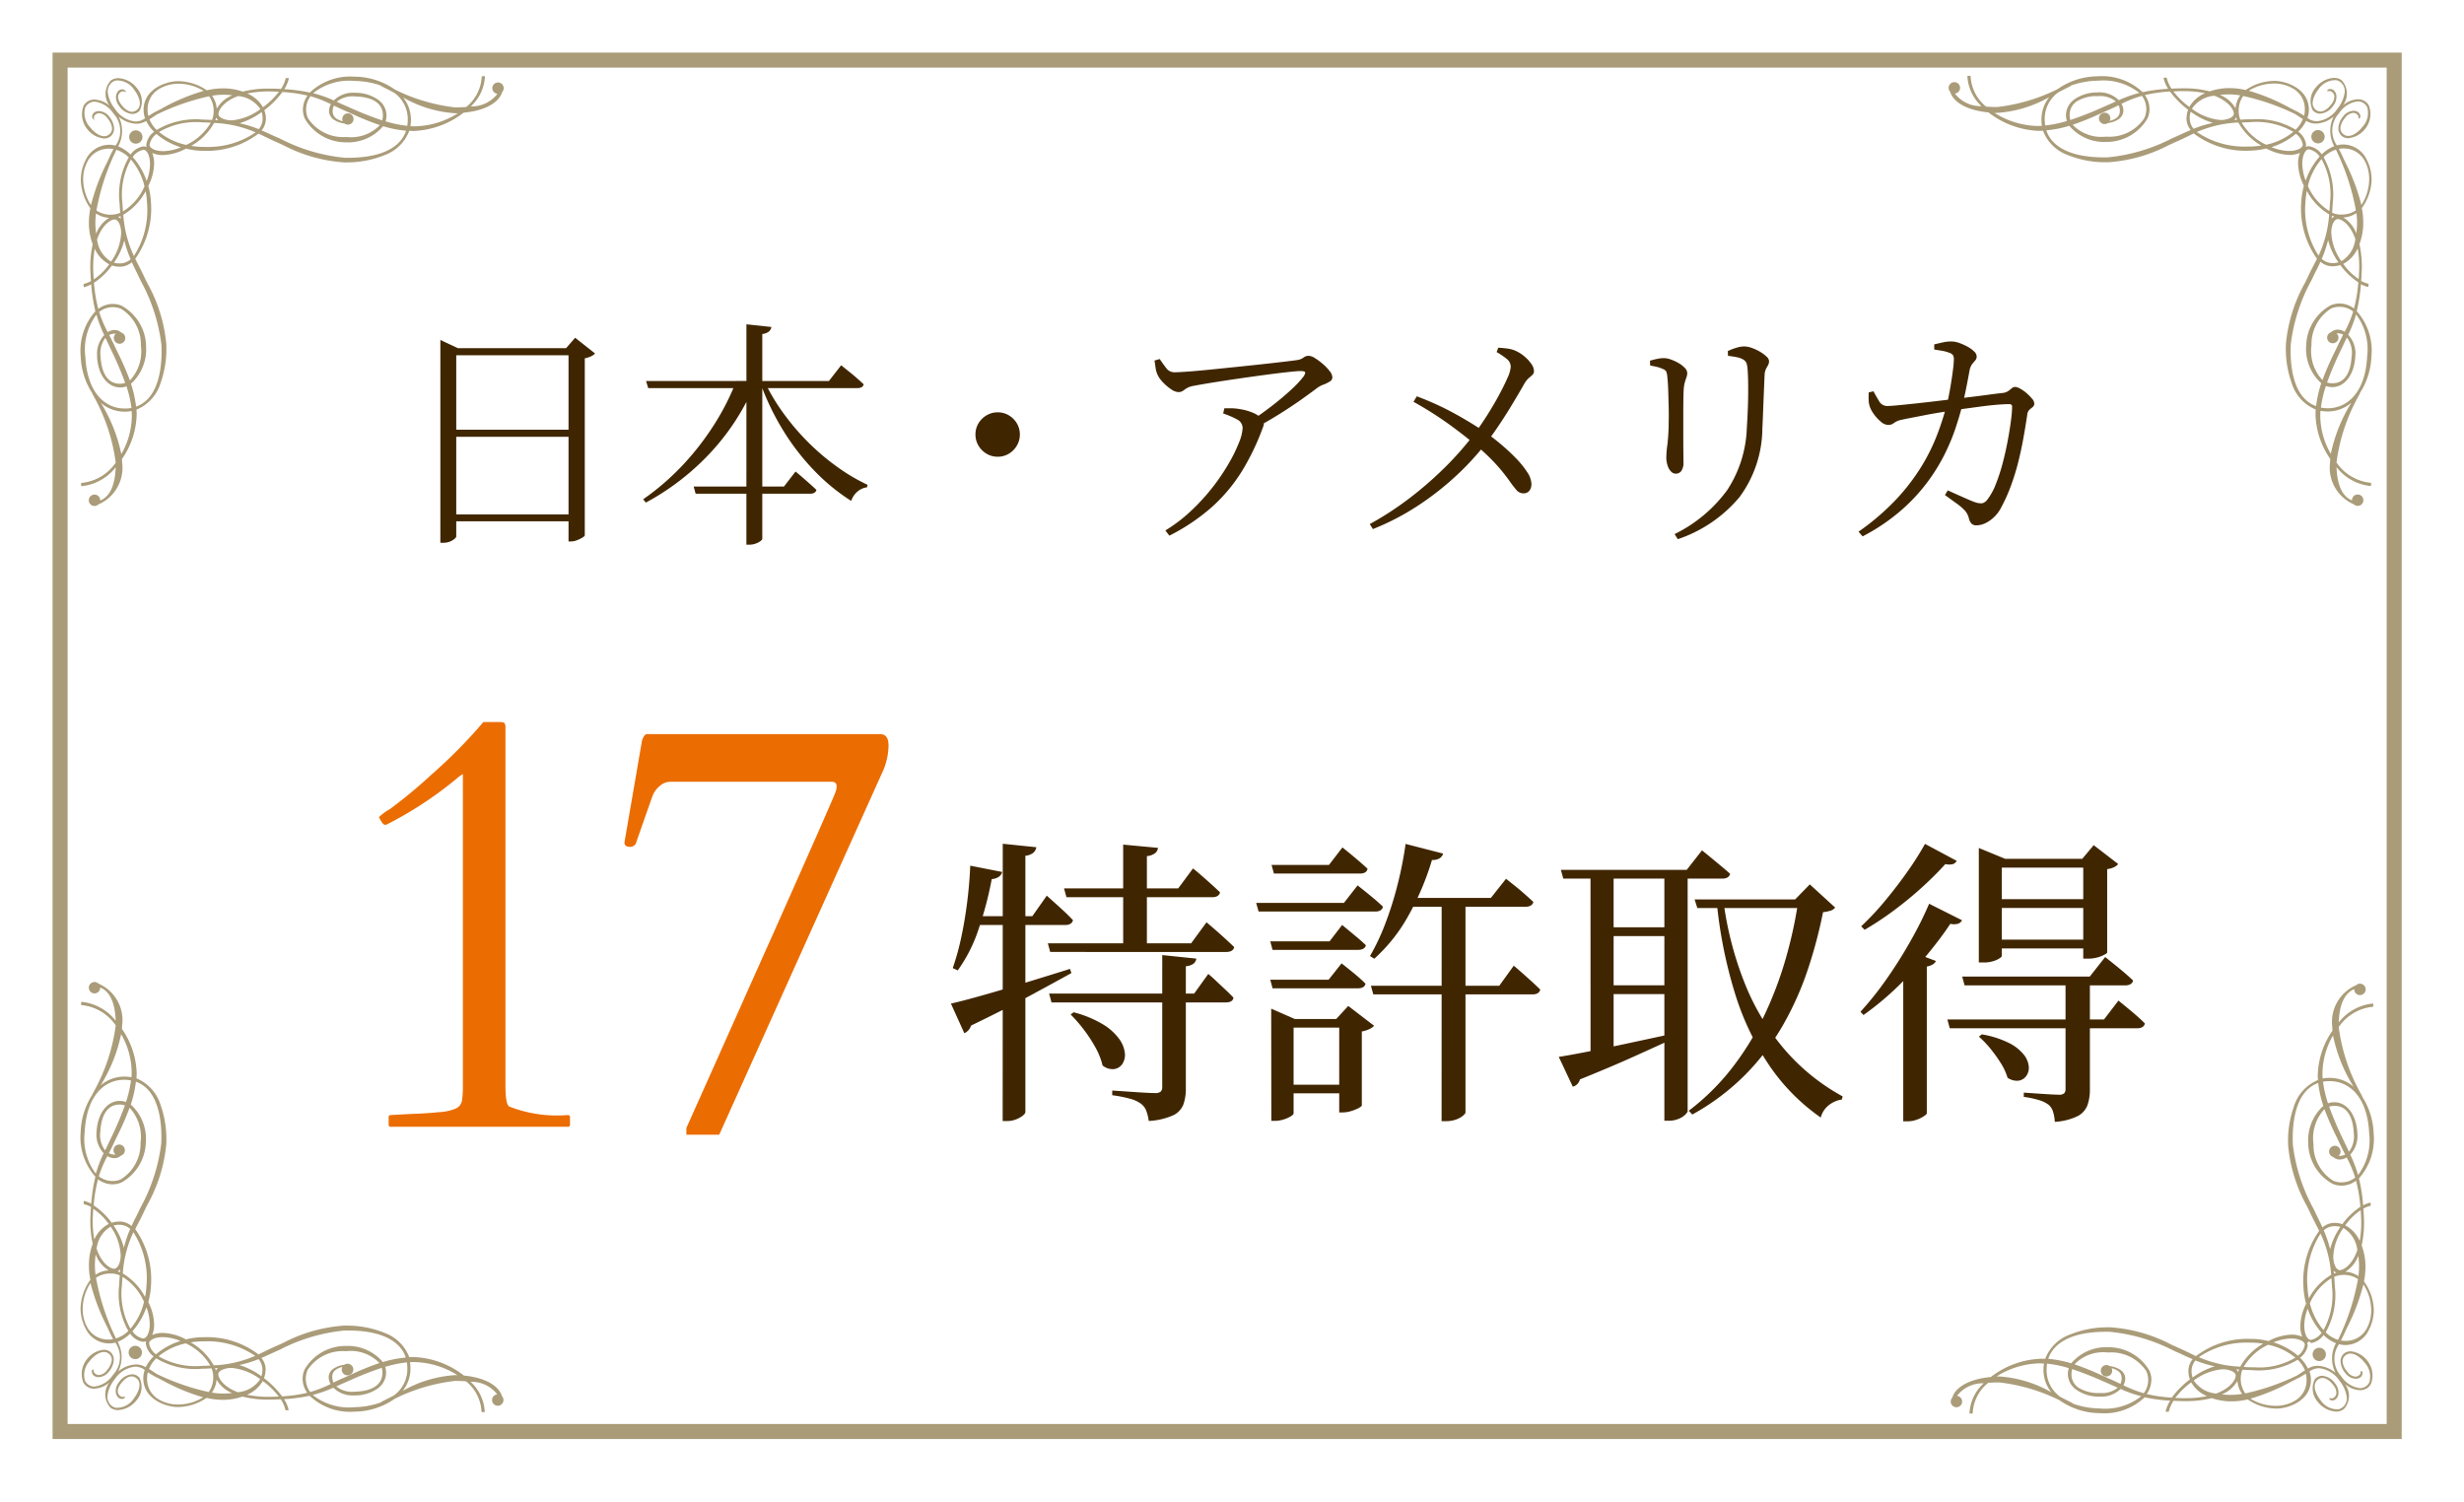 <?xml version="1.0" encoding="UTF-8"?> <svg xmlns="http://www.w3.org/2000/svg" width="164" height="100" viewBox="0 0 164 100"><g id="グループ_748" data-name="グループ 748" transform="translate(-14409 6386)"><path id="パス_607" data-name="パス 607" d="M0,0H164V100H0Z" transform="translate(14409 -6386)" fill="#fff"></path><path id="パス_608" data-name="パス 608" d="M-52.108-6.4h8.473v.473h-8.473Zm0,5.64h8.473V-.3h-8.473Zm7.948-11.068h-.16l.6-.692,1.326,1.046a.756.756,0,0,1-.262.187,1.868,1.868,0,0,1-.422.139V.632q0,.055-.156.15a2.119,2.119,0,0,1-.363.176A1.135,1.135,0,0,1-44,1.04h-.16Zm-8.53,0v-.543l1.164.543h7.909v.473h-8.015V.7q0,.068-.117.17a1.089,1.089,0,0,1-.311.18,1.148,1.148,0,0,1-.431.078h-.2ZM-39-9.64H-26.83l.818-1.049.15.123q.15.122.388.311t.491.411q.253.222.468.422-.051.256-.429.256H-38.856Zm3.169,7.026h6.009l.772-1,.137.113q.137.113.352.3t.455.4q.239.211.445.407-.064.256-.423.256H-35.7Zm3.512-10.8,1.663.178a.527.527,0,0,1-.154.293.834.834,0,0,1-.453.175V.855q0,.071-.128.166a1.244,1.244,0,0,1-.322.164,1.173,1.173,0,0,1-.4.069h-.208Zm-.678,3.771h1.215v.256a15.444,15.444,0,0,1-2.858,4.44,16.615,16.615,0,0,1-4.374,3.4l-.179-.22A16.664,16.664,0,0,0-36.579-4.02a18.131,18.131,0,0,0,2.111-2.716A16.415,16.415,0,0,0-32.994-9.64Zm1.862,0a13.409,13.409,0,0,0,1.3,2.176A15.818,15.818,0,0,0-28.155-5.51,15.683,15.683,0,0,0-26.242-3.9,12.3,12.3,0,0,0-24.255-2.73l-.039.167a1.194,1.194,0,0,0-.628.277,1.427,1.427,0,0,0-.424.627,13.294,13.294,0,0,1-2.4-1.956A15.543,15.543,0,0,1-29.829-6.28a17.02,17.02,0,0,1-1.565-3.233ZM-15.6-4.6a1.416,1.416,0,0,1-.736-.2,1.52,1.52,0,0,1-.539-.539,1.416,1.416,0,0,1-.2-.736,1.42,1.42,0,0,1,.2-.748,1.521,1.521,0,0,1,.539-.532,1.424,1.424,0,0,1,.736-.2,1.429,1.429,0,0,1,.748.2,1.522,1.522,0,0,1,.532.532,1.429,1.429,0,0,1,.2.748,1.424,1.424,0,0,1-.2.736,1.521,1.521,0,0,1-.532.539A1.42,1.42,0,0,1-15.6-4.6ZM1.264-6.992q.692-.451,1.394-.993T3.927-9.052a6.774,6.774,0,0,0,.831-.883q.153-.231.1-.3t-.3-.067q-.227,0-.852.069t-1.465.181q-.84.112-1.742.243t-1.711.26q-.809.13-1.346.233a1.307,1.307,0,0,0-.455.156q-.152.1-.26.178a.51.51,0,0,1-.3.079.906.906,0,0,1-.472-.182,3.194,3.194,0,0,1-.527-.441,1.936,1.936,0,0,1-.368-.5,1.6,1.6,0,0,1-.142-.464q-.037-.246-.074-.513l.344-.1q.245.359.447.62a.66.66,0,0,0,.552.261q.255,0,.887-.046t1.479-.131L.31-10.579q.91-.093,1.749-.185t1.451-.165q.612-.072.84-.108a.914.914,0,0,0,.407-.161.57.57,0,0,1,.354-.119.872.872,0,0,1,.416.158,3.969,3.969,0,0,1,.524.389A3.07,3.07,0,0,1,6.5-10.3a.734.734,0,0,1,.181.406A.33.33,0,0,1,6.5-9.6a2.307,2.307,0,0,1-.41.2,1.694,1.694,0,0,0-.416.22q-.372.284-1.03.752t-1.453.967q-.8.5-1.612.936Zm-5.7,7.3a10.378,10.378,0,0,0,1.75-1.342A13.815,13.815,0,0,0-1.258-2.608,13.879,13.879,0,0,0-.19-4.2,9.839,9.839,0,0,0,.478-5.576a2.926,2.926,0,0,0,.229-.93A.649.649,0,0,0,.32-7.091a5.413,5.413,0,0,0-.908-.387l.079-.344q.341-.008.574,0a3.454,3.454,0,0,1,.442.05,3.644,3.644,0,0,1,.859.235,1.741,1.741,0,0,1,.559.345.656.656,0,0,1,.183.252.59.59,0,0,1-.041.361A16.005,16.005,0,0,1,.657-3.633,10.992,10.992,0,0,1-1.321-1.267,13.263,13.263,0,0,1-4.169.653ZM9.168-.116a21.181,21.181,0,0,0,2.643-1.721,24.2,24.2,0,0,0,2.335-2.028,20.9,20.9,0,0,0,1.943-2.2q.449-.594.882-1.277t.79-1.342q.357-.66.574-1.161a2.144,2.144,0,0,0,.216-.734A.659.659,0,0,0,18.3-11.1a4.977,4.977,0,0,0-.686-.466l.109-.29a6.454,6.454,0,0,1,.656.063,1.923,1.923,0,0,1,.6.192,2.516,2.516,0,0,1,.543.374,2.5,2.5,0,0,1,.415.47.844.844,0,0,1,.162.463.317.317,0,0,1-.1.241q-.1.1-.249.222a1.5,1.5,0,0,0-.3.384q-.125.225-.383.663t-.6,1q-.345.561-.743,1.152T16.913-5.5A17.871,17.871,0,0,1,14.9-3.315a19.069,19.069,0,0,1-2.554,1.992A16.516,16.516,0,0,1,9.379.215ZM19.391-2.163a.591.591,0,0,1-.452-.215,6.779,6.779,0,0,1-.482-.628,12.452,12.452,0,0,0-.815-1.016,13.209,13.209,0,0,0-1.436-1.366q-.723-.619-1.757-1.369a24.353,24.353,0,0,0-2.369-1.5l.22-.364a19.472,19.472,0,0,1,2.6,1.193q1.164.649,2.047,1.259.456.32.974.758t.974.906a5.949,5.949,0,0,1,.743.916,1.537,1.537,0,0,1,.291.782.738.738,0,0,1-.126.458A.477.477,0,0,1,19.391-2.163ZM29.459.549a9.525,9.525,0,0,0,3.5-2.926,8.008,8.008,0,0,0,1.307-4.15q.035-.539.058-1.068t.029-1.024q.006-.495,0-.957t-.038-.867a1.683,1.683,0,0,0-.067-.371.515.515,0,0,0-.275-.283,1.336,1.336,0,0,0-.393-.131q-.261-.053-.567-.086L33-11.631a3.5,3.5,0,0,1,.562-.219,1.876,1.876,0,0,1,.521-.092,1.568,1.568,0,0,1,.517.1,3.089,3.089,0,0,1,.547.256,2.212,2.212,0,0,1,.431.322.453.453,0,0,1,.167.285.566.566,0,0,1-.069.291q-.069.117-.14.254a1.037,1.037,0,0,0-.087.4q-.016.348-.035.812t-.039.953q-.019.49-.037.953t-.037.832a7.793,7.793,0,0,1-1.522,4.572,9.126,9.126,0,0,1-4.109,2.8Zm.08-4.02a.442.442,0,0,1-.322-.147,1.013,1.013,0,0,1-.227-.4,1.728,1.728,0,0,1-.083-.545,6.7,6.7,0,0,1,.073-.854,13.24,13.24,0,0,0,.085-1.513q.013-.378,0-.947t-.03-1.117q-.018-.548-.053-.834a1.587,1.587,0,0,0-.068-.415.385.385,0,0,0-.25-.2,1.8,1.8,0,0,0-.386-.136q-.2-.046-.447-.095l-.013-.316q.244-.075.489-.124a2.238,2.238,0,0,1,.436-.049,1.452,1.452,0,0,1,.489.1,2.98,2.98,0,0,1,.51.24,1.783,1.783,0,0,1,.4.316.5.5,0,0,1,.158.326.824.824,0,0,1-.047.282q-.047.13-.1.3a2.24,2.24,0,0,0-.084.469q-.016.208-.024.7t-.008,1.123v1.255q0,.624.006,1.108t.006.681a.964.964,0,0,1-.152.626A.467.467,0,0,1,29.538-3.471Zm20,3.438a.44.44,0,0,1-.316-.112.763.763,0,0,1-.182-.373,1.171,1.171,0,0,0-.277-.514,3.526,3.526,0,0,0-.528-.451q-.328-.235-.783-.567l.188-.309.7.313q.362.162.657.291t.452.179a1.112,1.112,0,0,0,.481.074.589.589,0,0,0,.334-.232,3.966,3.966,0,0,0,.565-1.021,12,12,0,0,0,.46-1.4q.2-.761.34-1.508t.216-1.347a7.812,7.812,0,0,0,.077-.9A.164.164,0,0,0,51.74-8.1q-.349,0-.847.042t-1.037.114l-1.028.139q-.49.067-.849.122l-.863.138q-.5.081-1.007.18l-.923.179q-.417.08-.612.126a1.272,1.272,0,0,0-.516.215.589.589,0,0,1-.4.128.767.767,0,0,1-.464-.209,2.555,2.555,0,0,1-.455-.485,1.991,1.991,0,0,1-.264-.457,1.508,1.508,0,0,1-.1-.5,5.041,5.041,0,0,1,.007-.514l.315-.073q.168.321.369.649a.607.607,0,0,0,.535.329q.236,0,.786-.053t1.293-.134q.742-.081,1.559-.18l1.606-.193q.79-.094,1.44-.182t1.024-.127a.787.787,0,0,0,.351-.124q.127-.092.234-.183a.352.352,0,0,1,.235-.092.775.775,0,0,1,.337.118,2.407,2.407,0,0,1,.425.3,3.133,3.133,0,0,1,.359.365.529.529,0,0,1,.149.307.293.293,0,0,1-.1.243q-.1.079-.215.177a.525.525,0,0,0-.152.333q-.124.836-.274,1.652t-.351,1.6a15.4,15.4,0,0,1-.473,1.512,11.079,11.079,0,0,1-.63,1.4,2.329,2.329,0,0,1-.481.655,2.206,2.206,0,0,1-.6.416A1.426,1.426,0,0,1,49.542-.033ZM41.7.388a15.943,15.943,0,0,0,2.523-2.166,13.739,13.739,0,0,0,1.654-2.156,12.9,12.9,0,0,0,1.025-2.048,18.217,18.217,0,0,0,.608-1.843q.09-.3.179-.736t.167-.925q.079-.485.13-.9A5.453,5.453,0,0,0,48.042-11,.677.677,0,0,0,48-11.339a.452.452,0,0,0-.249-.176,2.268,2.268,0,0,0-.5-.137l-.512-.085,0-.34q.253-.062.587-.134a2.183,2.183,0,0,1,.566-.059,1.554,1.554,0,0,1,.519.1,3.831,3.831,0,0,1,.551.248,1.88,1.88,0,0,1,.433.316.479.479,0,0,1,.169.319.4.4,0,0,1-.092.276q-.092.1-.207.244a1.043,1.043,0,0,0-.177.444q-.052.278-.135.72t-.186.912q-.1.47-.206.844-.145.564-.409,1.362a13.577,13.577,0,0,1-.724,1.731,12.321,12.321,0,0,1-1.184,1.9,12.042,12.042,0,0,1-1.772,1.88,13.156,13.156,0,0,1-2.5,1.676Z" transform="translate(14491 -6351)" fill="#402600"></path><path id="パス_609" data-name="パス 609" d="M-15.387-20.1q-.137,0-.391-.508a3.2,3.2,0,0,1,.7-.518,32.051,32.051,0,0,0,2.793-2.314,33.211,33.211,0,0,0,3.457-3.5H-7.73q.254,0,.313.078a.519.519,0,0,1,.059.293V-2.734q0,1.23.254,1.387a8.73,8.73,0,0,0,3.887.566.138.138,0,0,1,.156.156v.469A.138.138,0,0,1-3.219,0H-14.977a.138.138,0,0,1-.156-.156V-.625a.138.138,0,0,1,.156-.156q.977-.059,1.7-.088t1.523-.107a3.205,3.205,0,0,0,1.123-.254.708.708,0,0,0,.381-.527,5.8,5.8,0,0,0,.059-.918v-20.8a2.368,2.368,0,0,0-.43.313,25.068,25.068,0,0,1-4.648,3.047Zm32.98-6.035q.547,0,.547.762a4.356,4.356,0,0,1-.332,1.6L6.871.527H4.684V.078q1.855-4.141,3.262-7.3t2.461-5.508q3.867-8.691,4.17-9.463t-.225-.771H3.609a1.07,1.07,0,0,0-.732.313,1.6,1.6,0,0,0-.459.664L1.363-18.984a.419.419,0,0,1-.43.352q-.371,0-.371-.293l1.172-6.8q.156-.41.313-.41Z" transform="translate(14450 -6311)" fill="#eb6d02"></path><path id="パス_610" data-name="パス 610" d="M-33.256-10.21h9.533l1.027-1.4.186.156q.186.156.48.414t.608.545q.314.287.57.538-.08.32-.535.32H-33.1Zm.083,3.342h9.655l.941-1.308.172.149q.172.149.434.4l.548.514q.285.267.52.515-.042.32-.514.32H-33.013Zm.993-7h7.6l.986-1.33.185.152q.185.152.468.4t.59.524q.307.277.555.52-.08.32-.522.32h-9.7Zm3.937-2.914,2.318.216a.529.529,0,0,1-.189.35,1.056,1.056,0,0,1-.551.2v6.029h-1.578Zm2.6,7.352,2.271.236a.53.53,0,0,1-.19.337.98.98,0,0,1-.51.17V-.542A3.141,3.141,0,0,1-24.234.51a1.335,1.335,0,0,1-.682.726,4.552,4.552,0,0,1-1.623.376A3.291,3.291,0,0,0-26.7.95a1.063,1.063,0,0,0-.348-.476,2.166,2.166,0,0,0-.7-.332A8.67,8.67,0,0,0-28.972-.1V-.412l.37.024q.37.024.881.06t.968.06q.457.024.631.024a.553.553,0,0,0,.378-.1.4.4,0,0,0,.1-.3Zm-5.9,3.808a7.339,7.339,0,0,1,1.958.807,3.672,3.672,0,0,1,1.075.966,1.968,1.968,0,0,1,.378.936,1.1,1.1,0,0,1-.165.729.784.784,0,0,1-.556.344,1.052,1.052,0,0,1-.763-.242,4.59,4.59,0,0,0-.476-1.205,9.589,9.589,0,0,0-.782-1.194,9.532,9.532,0,0,0-.865-.992Zm-4.715-11.217,2.233.231a.634.634,0,0,1-.183.357.985.985,0,0,1-.544.21V1.018q0,.1-.179.245a1.7,1.7,0,0,1-.458.249,1.6,1.6,0,0,1-.574.106h-.3Zm-2.164,1.46,2.127.418a.557.557,0,0,1-.214.314.958.958,0,0,1-.482.159,23.918,23.918,0,0,1-.877,3.337A10.03,10.03,0,0,1-39.255-8.41l-.331-.153a16.978,16.978,0,0,0,.564-2.041q.24-1.117.395-2.344T-38.422-15.377ZM-39.708-6.2q.663-.146,1.9-.492t2.81-.824q1.569-.478,3.217-.993l.091.277q-1.124.625-2.779,1.518t-3.9,1.978a.82.82,0,0,1-.447.509Zm1.589-5.816h3.827l.964-1.367.175.156.455.407q.28.251.576.529t.537.541q-.08.32-.527.32h-6.007Zm26.366,4.63h8.541l.966-1.337.179.152q.179.152.458.4t.579.521q.3.274.548.517-.08.32-.514.32h-10.6Zm2.307-9.442,2.5.643a.559.559,0,0,1-.225.307.906.906,0,0,1-.518.12A18.185,18.185,0,0,1-9.288-12,10.958,10.958,0,0,1-11.53-9.187l-.284-.178a14.729,14.729,0,0,0,1.005-2.127,23.011,23.011,0,0,0,.816-2.573A25.1,25.1,0,0,0-9.446-16.83Zm2.4,3.6h1.586V1.053q0,.062-.155.2a1.487,1.487,0,0,1-.451.256,1.963,1.963,0,0,1-.716.116H-7.05Zm-11.321-2.2h3.819l.9-1.167.283.229q.283.229.677.562t.71.629q-.06.32-.514.32H-18.21Zm-.087,5.083h3.948l.838-1.089.267.222.638.529q.371.307.675.6-.08.307-.528.307H-18.3Zm0,2.556h3.884l.864-1.089.273.216q.273.216.651.529a8.931,8.931,0,0,1,.668.609q-.067.307-.514.307H-18.3ZM-19.39-12.9h5.839l.91-1.167.29.229q.29.229.693.562t.707.629q-.08.32-.514.32H-19.23Zm1,7.725v-.687l1.57.687h3.626v.573H-16.9V1.113q0,.069-.185.188a2,2,0,0,1-.478.212,1.984,1.984,0,0,1-.6.093h-.219Zm4.527,0h-.2l.8-.869,1.72,1.319a.941.941,0,0,1-.308.22,1.885,1.885,0,0,1-.508.16V.571q0,.067-.213.183a2.722,2.722,0,0,1-.5.2,1.87,1.87,0,0,1-.549.089h-.243ZM-17.671-.8H-13.2v.573h-4.472ZM-9.6-13.234h5.832l1.007-1.275.186.149.47.376q.284.227.592.5t.571.519q-.08.32-.534.32H-9.6ZM.89-15.1H9.265l1.016-1.3.186.149q.186.149.48.392l.615.51q.321.267.592.51-.08.32-.522.32H1.05Zm1.971,0H4.4V-2.564l-1.535.318Zm4.917,0H9.327V.962q0,.069-.151.224a1.406,1.406,0,0,1-.44.282,1.73,1.73,0,0,1-.7.128H7.778ZM3.535-11.279h5v.586h-5Zm0,3.862h5v.586h-5Zm6.256-5.718h7.837v.573H9.971Zm6.914,0h-.222l.974-1,1.689,1.543a.623.623,0,0,1-.283.2,2.766,2.766,0,0,1-.524.108,31.359,31.359,0,0,1-1.022,3.843,20.549,20.549,0,0,1-1.641,3.668A16.057,16.057,0,0,1,13.188-1.49a15.5,15.5,0,0,1-3.55,2.673L9.4.933A15.541,15.541,0,0,0,12.278-1.91a18.892,18.892,0,0,0,2.115-3.43,24.716,24.716,0,0,0,1.452-3.814A29.438,29.438,0,0,0,16.706-13.135ZM.749-2.654q.66-.1,1.857-.334T5.33-3.55q1.527-.325,3.127-.673l.058.29q-1.09.5-2.66,1.211t-3.7,1.57a.647.647,0,0,1-.472.482ZM11.7-13.09a22.738,22.738,0,0,0,1.482,5.674,15.677,15.677,0,0,0,2.68,4.365,13.843,13.843,0,0,0,3.78,3.027l-.047.209a1.806,1.806,0,0,0-.9.4,1.507,1.507,0,0,0-.507.8,13.374,13.374,0,0,1-3.41-3.443,18.051,18.051,0,0,1-2.294-4.8,30.534,30.534,0,0,1-1.22-6.093ZM36.1-.48A3.106,3.106,0,0,1,35.94.557a1.369,1.369,0,0,1-.655.733,3.991,3.991,0,0,1-1.522.381,2.667,2.667,0,0,0-.109-.655,1.059,1.059,0,0,0-.276-.461,1.992,1.992,0,0,0-.6-.311A6.078,6.078,0,0,0,31.7.01V-.274l.3.02.718.049q.417.029.794.049t.518.02a.506.506,0,0,0,.36-.094.4.4,0,0,0,.089-.285V-7.835H36.1Zm.343-9.979v.586H29.653v-.586Zm0-2.692v.585H29.653v-.585Zm-7.735-3.407,1.755.722h5.128l.762-.91,1.632,1.257a.856.856,0,0,1-.256.2,1.478,1.478,0,0,1-.478.137V-9.6q0,.067-.377.237a2.347,2.347,0,0,1-.959.17h-.257v-6.058H30.237v5.878q0,.094-.337.264a2.113,2.113,0,0,1-.936.17h-.257v-7.619Zm.2,12.406a6.44,6.44,0,0,1,1.8.57,2.955,2.955,0,0,1,.984.77,1.5,1.5,0,0,1,.34.791.937.937,0,0,1-.168.641.764.764,0,0,1-.522.312,1.077,1.077,0,0,1-.724-.2,3.786,3.786,0,0,0-.447-.968,9.773,9.773,0,0,0-.7-.975A6.4,6.4,0,0,0,28.712-4ZM37.118-9.3l.186.149.48.386q.294.237.612.507t.581.526q-.08.32-.542.32H27.76l-.16-.586h8.491ZM38-6.4l.3.243q.3.243.721.6t.741.681q-.08.32-.522.32H26.774l-.16-.586H37.038ZM27.237-15.7a.463.463,0,0,1-.246.214,1.079,1.079,0,0,1-.514,0q-.592.666-1.454,1.459t-1.87,1.553a20.588,20.588,0,0,1-2.046,1.362l-.231-.231A18.777,18.777,0,0,0,22.515-13.1q.81-.98,1.5-1.968a20.159,20.159,0,0,0,1.111-1.762Zm.353,3.954a.481.481,0,0,1-.246.224,1.046,1.046,0,0,1-.534.012q-.6.914-1.5,2.006a25.394,25.394,0,0,1-1.98,2.15,19.135,19.135,0,0,1-2.3,1.915l-.2-.218a21.584,21.584,0,0,0,1.822-2.3,30.073,30.073,0,0,0,1.6-2.569A23.964,23.964,0,0,0,25.4-12.846Zm-1.738,2.71q-.113.267-.607.374V1.1q0,.062-.189.192a2.152,2.152,0,0,1-.479.236,1.733,1.733,0,0,1-.6.106h-.3v-10.2l.767-1Z" transform="translate(14512 -6313)" fill="#402600"></path><g id="グループ_744" data-name="グループ 744" transform="translate(14413 -6382)"><g id="グループ_604" data-name="グループ 604"><g id="グループ_602" data-name="グループ 602"><g id="グループ_603" data-name="グループ 603" transform="translate(0 0)"><path id="パス_464" data-name="パス 464" d="M117.913,1641.393a.443.443,0,1,0-.443.443.443.443,0,0,0,.443-.443" transform="translate(-112.465 -1555.371)" fill="#aa9c79"></path><path id="パス_465" data-name="パス 465" d="M84.847,1230.94a5.812,5.812,0,0,0-3.37-1.216c-.083,0-.165.006-.247.011a2.765,2.765,0,0,0-1.669-1.627,6.591,6.591,0,0,0-2.522-.474l-.157,0a10.2,10.2,0,0,0-4.056,1.156c-.184.084-.366.166-.545.244-.24.106-.461.213-.675.317-.138.067-.273.132-.411.2a5.649,5.649,0,0,0-3.621-1.146l-.146,0a4.918,4.918,0,0,0-1.06.146,3.525,3.525,0,0,0-1.518-.43H64.81a1.738,1.738,0,0,0-.688.138,1.8,1.8,0,0,0,.128-.623,3.447,3.447,0,0,0-.388-1.569,4.912,4.912,0,0,0,.174-1.055,5.757,5.757,0,0,0-1.044-3.8c.067-.136.137-.27.207-.405.11-.211.223-.429.335-.667.083-.177.17-.356.258-.537a10.2,10.2,0,0,0,1.264-4.025,6.781,6.781,0,0,0-.371-2.612,2.8,2.8,0,0,0-1.612-1.79c.007-.081.013-.163.017-.246a5.42,5.42,0,0,0-.981-3.042c.005-.076.011-.155.012-.232a2.653,2.653,0,0,0-1.576-2.786.379.379,0,1,0,.116.273s0-.009,0-.014c.793.312,1,1.345,1.03,2.212a3.3,3.3,0,0,0-2.253-1.256.043.043,0,0,0-.044.04l-.006.132a.042.042,0,0,0,.04.044,3.114,3.114,0,0,1,2.266,1.35,12.36,12.36,0,0,1-1.452,4.393c-.034.065-.07.132-.108.2a.042.042,0,0,0-.005.02v.013a4.821,4.821,0,0,0-.766,2.438,3.949,3.949,0,0,0,.977,3.009,11.32,11.32,0,0,0-.278,1.792,2.076,2.076,0,0,0-.449-.176.043.043,0,0,0-.035.007.042.042,0,0,0-.017.032l-.006.131a.042.042,0,0,0,.032.043,1.961,1.961,0,0,1,.458.182c-.013.179-.023.354-.031.533a7.043,7.043,0,0,0,.147,1.92,4.046,4.046,0,0,0-.248,1.218,5.042,5.042,0,0,0,.093,1.178,3.4,3.4,0,0,0-.653,1.884,2.913,2.913,0,0,0,.338,1.365,1.74,1.74,0,0,0,1.476.984,1.611,1.611,0,0,0,.381-.026c.04-.007.079-.019.119-.03h0a1.709,1.709,0,0,1-.149,2.143,1.748,1.748,0,0,1-1.236.786.7.7,0,0,1-.443-.152.666.666,0,0,1-.189-.233,1.35,1.35,0,0,1,.3-1.3c.381-.484.842-.717,1.166-.572a.509.509,0,0,1,.114.07.493.493,0,0,1,.2.44,1.214,1.214,0,0,1-.3.634.751.751,0,0,1-.548.347.392.392,0,0,1-.245-.087.258.258,0,0,1-.11-.243.041.041,0,0,0-.026-.042.042.042,0,0,0-.048.013l-.037.047a.044.044,0,0,0-.009.023.361.361,0,0,0,.13.33.515.515,0,0,0,.319.1.92.92,0,0,0,.7-.388,1.31,1.31,0,0,0,.307-.735.66.66,0,0,0-.241-.566.637.637,0,0,0-.132-.079.7.7,0,0,0-.283-.056,1.6,1.6,0,0,0-1.132.633,1.569,1.569,0,0,0-.247,1.524.775.775,0,0,0,.212.261.832.832,0,0,0,.528.173,1.652,1.652,0,0,0,1-.412,1.3,1.3,0,0,0,.072,1.671.769.769,0,0,0,.3.142.95.95,0,0,0,.209.023,1.657,1.657,0,0,0,1.21-.63,1.355,1.355,0,0,0,.218-1.512.615.615,0,0,0-.109-.109.627.627,0,0,0-.388-.131,1.152,1.152,0,0,0-.859.509.964.964,0,0,0-.228.624.566.566,0,0,0,.194.434.363.363,0,0,0,.352.047.042.042,0,0,0,.02-.014l.037-.047a.042.042,0,0,0-.047-.065.257.257,0,0,1-.262-.048c-.228-.177-.206-.489.061-.832.355-.456.719-.584,1.021-.349a.552.552,0,0,1,.095.093c.264.337.018.894-.274,1.27a1.345,1.345,0,0,1-1.194.605.658.658,0,0,1-.27-.127.777.777,0,0,1-.271-.754,2.223,2.223,0,0,1,.481-1.028,1.845,1.845,0,0,1,1.351-.825,1.072,1.072,0,0,1,.638.217,1.786,1.786,0,0,0-.06.213,1.636,1.636,0,0,0-.036.38c.032,1.4,1.573,1.876,2.271,1.876h.03a3.4,3.4,0,0,0,1.905-.607,4.852,4.852,0,0,0,1.171.128,4.044,4.044,0,0,0,1.224-.216,6.834,6.834,0,0,0,1.728.2l.188,0c.214,0,.425-.012.628-.021a2.141,2.141,0,0,1,.312.7.038.038,0,0,0,.042.033l.131,0a.043.043,0,0,0,.032-.016.041.041,0,0,0,.008-.035,2.266,2.266,0,0,0-.3-.69,11.039,11.039,0,0,0,1.7-.225,3.9,3.9,0,0,0,2.982,1.056,4.7,4.7,0,0,0,2.679-.855,12.087,12.087,0,0,1,4.014-1.19h.039c.26,0,.487.012.695.027a2.753,2.753,0,0,1,1.031,2.007.042.042,0,0,0,.013.029.043.043,0,0,0,.029.012h0l.132,0a.042.042,0,0,0,.041-.042,2.907,2.907,0,0,0-.941-1.975,2.161,2.161,0,0,1,1.773.837.38.38,0,1,0,.417.378.376.376,0,0,0-.1-.255c-.225-.735-1.184-1.25-2.569-1.379m-16.34-.5a.564.564,0,0,0-.134.182c-.015-.055-.033-.111-.055-.169l.189-.013m-.089.772a2.079,2.079,0,0,0,1.039.895c-.175.019-.357.031-.545.035a4.51,4.51,0,0,1-.806-.066,1.693,1.693,0,0,0,.313-.864m.333-.631a1.457,1.457,0,0,1,.657-.143h.027a3.714,3.714,0,0,1,1.887.746,1.977,1.977,0,0,1-1.49.868c-.935-.346-1.293-.913-1.3-1.191,0-.1.075-.2.216-.28m2.72.037a1.333,1.333,0,0,1-.066.371,4.812,4.812,0,0,0-1.475-.745,7.643,7.643,0,0,0,1.285-.392,1.091,1.091,0,0,1,.257.664c0,.035,0,.069,0,.1m.026.69a5.289,5.289,0,0,1,1.062,1.035c-.167.008-.332.014-.5.017l-.184,0a6.933,6.933,0,0,1-1.424-.134,2.2,2.2,0,0,0,1.047-.919m.189-.689c0-.036,0-.072,0-.108a1.238,1.238,0,0,0-.283-.737c.2-.083.384-.168.584-.259.142-.064.286-.13.438-.2l.213-.094a11.832,11.832,0,0,1,4.3-1.272c.073,0,.148,0,.222,0,2.827,0,3.629,1.1,3.853,1.8a7.6,7.6,0,0,0-1.529.3,3.041,3.041,0,0,0-2.448-1.072h-.075a3.152,3.152,0,0,0-2.682,1.563,1.526,1.526,0,0,0-.133.654,1.617,1.617,0,0,0,.306.9,9.564,9.564,0,0,1-1.671.239,5.866,5.866,0,0,0-1.206-1.212,1.571,1.571,0,0,0,.1-.5m5.93,1.4a1.675,1.675,0,0,1-1.219-.353l.188-.084c.139-.063.281-.126.43-.191l.207-.09a23.059,23.059,0,0,1,2.2-.871.152.152,0,0,1,.006.017,1.17,1.17,0,0,1,.04.279c.018.807-.64,1.266-1.855,1.293m-3.123-1.452a2.8,2.8,0,0,1,2.482-1.247h.114a2.658,2.658,0,0,1,2.184.792,18.389,18.389,0,0,0-1.86.754c-.182.081-.362.163-.54.24-.235.1-.451.206-.66.306a.851.851,0,0,1-.079-.345.568.568,0,0,1,.26-.525,1.353,1.353,0,0,1,.411-.173.386.386,0,1,0,.123-.141,1.621,1.621,0,0,0-.7.248.7.7,0,0,0-.333.6.931.931,0,0,0,.128.433,7.94,7.94,0,0,1-1.359.531,1.462,1.462,0,0,1-.292-.85,1.394,1.394,0,0,1,.125-.618m1.711,1.184a1.814,1.814,0,0,0,1.357.511h.06a2.629,2.629,0,0,0,1.531-.461,1.3,1.3,0,0,0,.56-1.079,1.183,1.183,0,0,0-.045-.3c-.005-.02-.013-.039-.02-.058a7.8,7.8,0,0,1,1.449-.3,2.551,2.551,0,0,1,.029.332,2.173,2.173,0,0,1-.894,1.867c-.174.092-.335.177-.477.247l-.354.18a.041.041,0,0,0-.023.033,5.493,5.493,0,0,1-1.792.323,3.844,3.844,0,0,1-2.757-.814,8.566,8.566,0,0,0,1.374-.484m-7.967-1.488a4,4,0,0,0-1.525-1.527,5.253,5.253,0,0,1,.723-.069l.163,0a5.611,5.611,0,0,1,3.4.965,7.69,7.69,0,0,1-2.766.633m-6.1-5.351c.009-.183.021-.362.036-.544a3.7,3.7,0,0,1,1.434,1.669,4.265,4.265,0,0,1-.905,1.789,4.838,4.838,0,0,1-.564-2.914m.055-.764a7.692,7.692,0,0,1,.706-2.749,5.659,5.659,0,0,1,.868,3.593,5.221,5.221,0,0,1-.088.721,4,4,0,0,0-1.486-1.566m-.185-.086a1.652,1.652,0,0,0-.167-.059.578.578,0,0,0,.185-.129c-.007.061-.012.124-.018.188m-.4-.228h0c-.277-.013-.834-.385-1.155-1.329a1.954,1.954,0,0,1,.928-1.475,3.526,3.526,0,0,1,.674,1.943c-.026.566-.24.862-.447.862m.321-2.928h.025l.078,0a1.094,1.094,0,0,1,.657.275,7.64,7.64,0,0,0-.422,1.257,4.532,4.532,0,0,0-.688-1.484,1.393,1.393,0,0,1,.351-.049m-1.59,2.517c.009-.187.026-.37.049-.544a2.076,2.076,0,0,0,.867,1.062,1.7,1.7,0,0,0-.874.292,4.687,4.687,0,0,1-.042-.81m-.136-3.151c.007-.147.015-.291.025-.429a4,4,0,0,1,1.029,1.008,2.189,2.189,0,0,0-.964,1.033,7.148,7.148,0,0,1-.09-1.611m3.331,8.2h0a1.145,1.145,0,0,1-.7-.477,4.686,4.686,0,0,0,.93-1.6,3.21,3.21,0,0,1,.223,1.219c-.028.565-.242.86-.449.86m-.487-8.062c-.1.2-.187.385-.275.578a1.239,1.239,0,0,0-.729-.3l-.082,0h-.025a1.546,1.546,0,0,0-.484.085,4.626,4.626,0,0,0-1.2-1.156,9.689,9.689,0,0,1,.289-1.739,1.62,1.62,0,0,0,.89.33,1.536,1.536,0,0,0,.657-.115,3.153,3.153,0,0,0,1.633-2.64,3.084,3.084,0,0,0-1-2.551,7.586,7.586,0,0,0,.34-1.521c1.675.586,1.738,3.072,1.686,4.122a11.828,11.828,0,0,1-1.387,4.272l-.1.207c-.07.149-.139.291-.207.43m-.634-9.371c-.044,0-.087,0-.13,0a2.415,2.415,0,0,0-1.579.586,10.453,10.453,0,0,0,1.369-3.407,5.13,5.13,0,0,1,.7,2.638c0,.076-.009.151-.016.227a2.438,2.438,0,0,0-.344-.041m-1.724,3.68c.058-1.175.509-1.822,1.271-1.822l.07,0a1.152,1.152,0,0,1,.278.047l.017.006a23.079,23.079,0,0,1-.926,2.174l-.1.21c-.07.149-.138.291-.206.431l-.086.18a1.683,1.683,0,0,1-.321-1.229m.9,1.75a.651.651,0,0,0,.47-.169.378.378,0,1,0-.357-.074.7.7,0,0,1-.1,0,.856.856,0,0,1-.343-.088c.106-.206.216-.419.324-.652.082-.176.168-.354.255-.535a18.431,18.431,0,0,0,.8-1.838,2.83,2.83,0,0,1,.73,2.318,2.8,2.8,0,0,1-1.312,2.448,1.371,1.371,0,0,1-.621.109,1.467,1.467,0,0,1-.843-.314,7.982,7.982,0,0,1,.568-1.345.933.933,0,0,0,.429.14m.812-5.215a2.472,2.472,0,0,1,.331.038,7.773,7.773,0,0,1-.334,1.44c-.019-.008-.038-.015-.058-.021a1.2,1.2,0,0,0-.3-.053c-.874-.041-1.534.813-1.6,2.05a1.831,1.831,0,0,0,.472,1.431,8.514,8.514,0,0,0-.52,1.36,3.829,3.829,0,0,1-.74-2.777c.126-2.559,1.43-3.471,2.609-3.471.044,0,.089,0,.134,0m-.926,12.895a1.462,1.462,0,0,1,.28.041,1.641,1.641,0,0,1,.236.081c-.017.2-.03.41-.04.625a5.057,5.057,0,0,0,.61,3.075,2.056,2.056,0,0,1-.826.5l-.248-.54a15.4,15.4,0,0,1-1.078-3.5,1.655,1.655,0,0,1,1.067-.276m3.1,5.5a4.261,4.261,0,0,1,1.812-.858,3.694,3.694,0,0,1,1.63,1.478c-.183.01-.362.017-.545.021a4.85,4.85,0,0,1-2.9-.641m.287-1.273a3.229,3.229,0,0,1,1.167.255,4.686,4.686,0,0,0-1.626.888,1.146,1.146,0,0,1-.458-.716c0-.2.3-.414.872-.427Zm-.443,1.412a5.083,5.083,0,0,0,3.058.691c.213,0,.418-.013.626-.024a1.634,1.634,0,0,1,.074.238,1.442,1.442,0,0,1,.035.281,1.672,1.672,0,0,1-.3,1.055,15.4,15.4,0,0,1-3.44-1.192c-.03-.015-.164-.1-.283-.182-.093-.061-.189-.124-.249-.161a2.118,2.118,0,0,1,.481-.707m-3.1-1.726c.03.067.125.262.226.453l-.007,0a1.655,1.655,0,0,1-.362.022,1.554,1.554,0,0,1-1.365-.846,2.492,2.492,0,0,1-.287-1.227,3.2,3.2,0,0,1,.518-1.687,13.644,13.644,0,0,0,1.076,2.852c.075.158.143.3.2.432m4.484,4.8a2.482,2.482,0,0,1-1.209-.334,1.553,1.553,0,0,1-.784-1.372,1.65,1.65,0,0,1,.032-.361c.005-.025.012-.05.019-.074l.147.089c.133.081.259.158.317.187.149.072.318.159.5.255a13.269,13.269,0,0,0,2.716,1.133,3.194,3.194,0,0,1-1.706.478Zm-3.95-4.169a2.478,2.478,0,0,0,.829-.548,1.272,1.272,0,0,0,.837.542.545.545,0,0,0,.226-.038.548.548,0,0,0-.02.16,1.268,1.268,0,0,0,.52.851,2.541,2.541,0,0,0-.526.723,1.216,1.216,0,0,0-.656-.186,1.914,1.914,0,0,0-1.179.472,2.12,2.12,0,0,0-.031-1.976m19.485,1.7a2.432,2.432,0,0,0-.032-.345c.076,0,.152-.008.227-.01a5.568,5.568,0,0,1,2.93.871l-.133,0h-.054a8,8,0,0,0-3.459,1.053,2.374,2.374,0,0,0,.521-1.566" transform="translate(-57.991 -1143.4)" fill="#aa9c79"></path><path id="パス_466" data-name="パス 466" d="M60.124,75.209l.005.019c.038.07.074.137.108.2a12.361,12.361,0,0,1,1.452,4.392,3.114,3.114,0,0,1-2.266,1.35l-.042,0,.01.215.042,0a3.3,3.3,0,0,0,2.253-1.256c-.028.867-.237,1.9-1.03,2.212,0,0,0-.009,0-.013a.38.38,0,1,0-.38.379.376.376,0,0,0,.263-.107,2.653,2.653,0,0,0,1.576-2.786c0-.076-.006-.154-.012-.232a5.418,5.418,0,0,0,.982-3.042c0-.083-.01-.165-.017-.246a2.8,2.8,0,0,0,1.612-1.79,6.779,6.779,0,0,0,.371-2.612,10.2,10.2,0,0,0-1.264-4.025c-.088-.182-.175-.36-.259-.538-.112-.238-.225-.456-.334-.667-.07-.136-.139-.269-.207-.405a5.758,5.758,0,0,0,1.044-3.8,4.905,4.905,0,0,0-.174-1.055,3.449,3.449,0,0,0,.388-1.569,1.8,1.8,0,0,0-.128-.623,1.734,1.734,0,0,0,.688.138h.041a3.522,3.522,0,0,0,1.518-.43,4.912,4.912,0,0,0,1.06.146h.146a5.649,5.649,0,0,0,3.621-1.146c.138.064.273.13.411.2.214.1.435.211.676.317q.27.119.545.245a10.2,10.2,0,0,0,4.056,1.156l.157,0a6.592,6.592,0,0,0,2.522-.475,2.766,2.766,0,0,0,1.669-1.627c.082,0,.164.009.247.011h.064a5.841,5.841,0,0,0,3.306-1.217c1.385-.129,2.344-.644,2.569-1.379a.379.379,0,1,0-.318.122,2.16,2.16,0,0,1-1.773.837,2.905,2.905,0,0,0,.941-1.974V54.1l-.216,0v.042a2.752,2.752,0,0,1-1.031,2.007c-.208.015-.435.024-.695.027h-.039a12.106,12.106,0,0,1-4.007-1.185,4.71,4.71,0,0,0-2.686-.86,3.913,3.913,0,0,0-2.982,1.056,11.116,11.116,0,0,0-1.7-.225,2.279,2.279,0,0,0,.3-.69l.011-.05-.216,0L73,54.247a2.15,2.15,0,0,1-.312.7c-.208-.011-.414-.018-.628-.022l-.189,0a6.831,6.831,0,0,0-1.727.2,4.035,4.035,0,0,0-1.224-.216,4.864,4.864,0,0,0-1.171.128,3.4,3.4,0,0,0-1.905-.607h-.029c-.7,0-2.24.472-2.272,1.876a1.632,1.632,0,0,0,.037.38,1.772,1.772,0,0,0,.06.213,1.072,1.072,0,0,1-.638.217,1.844,1.844,0,0,1-1.351-.825,2.221,2.221,0,0,1-.48-1.028.776.776,0,0,1,.271-.753.653.653,0,0,1,.271-.127,1.348,1.348,0,0,1,1.194.605c.291.376.538.933.273,1.27a.536.536,0,0,1-.094.093c-.3.234-.666.107-1.02-.349-.267-.344-.29-.655-.061-.833a.257.257,0,0,1,.262-.047l.134.046L62.264,55l-.012,0a.362.362,0,0,0-.352.046.568.568,0,0,0-.194.434.966.966,0,0,0,.228.624,1.153,1.153,0,0,0,.859.508.627.627,0,0,0,.388-.131.606.606,0,0,0,.109-.109,1.356,1.356,0,0,0-.218-1.512,1.657,1.657,0,0,0-1.21-.63.94.94,0,0,0-.209.023.763.763,0,0,0-.3.142,1.3,1.3,0,0,0-.072,1.671,1.65,1.65,0,0,0-1-.412.833.833,0,0,0-.528.173.777.777,0,0,0-.212.261,1.569,1.569,0,0,0,.247,1.524,1.6,1.6,0,0,0,1.132.633.7.7,0,0,0,.283-.056.621.621,0,0,0,.132-.079.659.659,0,0,0,.242-.566,1.308,1.308,0,0,0-.307-.735.92.92,0,0,0-.7-.388.516.516,0,0,0-.319.1.361.361,0,0,0-.13.33v.012l.132.168-.013-.141a.258.258,0,0,1,.11-.243.392.392,0,0,1,.245-.087.753.753,0,0,1,.548.347,1.214,1.214,0,0,1,.3.633.494.494,0,0,1-.2.441.513.513,0,0,1-.113.069c-.324.146-.785-.087-1.166-.572a1.351,1.351,0,0,1-.3-1.3.663.663,0,0,1,.189-.232.7.7,0,0,1,.443-.153,1.749,1.749,0,0,1,1.236.786,1.709,1.709,0,0,1,.149,2.143h-.005a1.1,1.1,0,0,0-.117-.03,1.6,1.6,0,0,0-.381-.027,1.739,1.739,0,0,0-1.476.984,2.912,2.912,0,0,0-.338,1.365A3.4,3.4,0,0,0,60,62.89a5.033,5.033,0,0,0-.093,1.178,4.036,4.036,0,0,0,.248,1.218,7.04,7.04,0,0,0-.147,1.92c.008.179.019.354.031.532a1.956,1.956,0,0,1-.458.182l-.033.008.01.216.05-.013a2.074,2.074,0,0,0,.449-.176,11.321,11.321,0,0,0,.278,1.792,3.949,3.949,0,0,0-.977,3.009,4.821,4.821,0,0,0,.766,2.438Zm1.306-5.734a1.391,1.391,0,0,1,.621.109,2.8,2.8,0,0,1,1.312,2.448,2.831,2.831,0,0,1-.73,2.318,18.479,18.479,0,0,0-.8-1.839c-.087-.18-.173-.358-.255-.535-.108-.232-.218-.445-.324-.651a.853.853,0,0,1,.343-.089.8.8,0,0,1,.1,0,.381.381,0,1,0,.357-.074.642.642,0,0,0-.471-.169.93.93,0,0,0-.429.14,7.99,7.99,0,0,1-.567-1.344,1.463,1.463,0,0,1,.842-.315M61,71.516l.087.18c.067.14.136.282.205.431l.1.21a23.121,23.121,0,0,1,.926,2.175l-.017.006a1.173,1.173,0,0,1-.278.048c-.8.039-1.282-.61-1.342-1.82A1.682,1.682,0,0,1,61,71.516m1.4,4.909a2.44,2.44,0,0,0,.344-.042c.007.076.012.152.016.227a5.127,5.127,0,0,1-.7,2.638A10.466,10.466,0,0,0,60.7,75.842a2.406,2.406,0,0,0,1.709.583m1.3-4.411a3.152,3.152,0,0,0-1.633-2.64,1.514,1.514,0,0,0-.657-.116,1.616,1.616,0,0,0-.89.33,9.683,9.683,0,0,1-.289-1.738,4.632,4.632,0,0,0,1.2-1.156,1.552,1.552,0,0,0,.484.085h.026l.082,0a1.242,1.242,0,0,0,.729-.3c.088.193.179.381.275.579.068.139.137.281.206.43l.1.208a11.824,11.824,0,0,1,1.387,4.272c.052,1.049-.011,3.535-1.686,4.122a7.6,7.6,0,0,0-.34-1.521,3.083,3.083,0,0,0,1-2.55m-.182-13.022h.01c.2,0,.411.3.439.86a3.212,3.212,0,0,1-.223,1.219,4.691,4.691,0,0,0-.93-1.6,1.145,1.145,0,0,1,.7-.477M62.17,63.1c-.015-.182-.027-.361-.036-.544a4.834,4.834,0,0,1,.564-2.914,4.264,4.264,0,0,1,.906,1.788A3.7,3.7,0,0,1,62.17,63.1m-.144,3.46-.078,0h-.025a1.36,1.36,0,0,1-.351-.049,4.526,4.526,0,0,0,.688-1.484,7.61,7.61,0,0,0,.422,1.257,1.091,1.091,0,0,1-.656.275m0-2.966a.562.562,0,0,0-.185-.129c.054-.016.11-.036.167-.059.006.064.012.127.018.188m-.421.039h.009c.2,0,.411.3.438.862a3.526,3.526,0,0,1-.674,1.943,1.954,1.954,0,0,1-.928-1.475c.321-.944.878-1.316,1.155-1.329m-1.219.954c-.024-.174-.04-.356-.049-.543a4.716,4.716,0,0,1,.042-.81,1.7,1.7,0,0,0,.874.292,2.079,2.079,0,0,0-.867,1.062m3.293-2.833a5.229,5.229,0,0,1,.088.721,5.657,5.657,0,0,1-.868,3.593,7.69,7.69,0,0,1-.706-2.748,4,4,0,0,0,1.486-1.565m-2.424,4.862a4.012,4.012,0,0,1-1.03,1.008c-.01-.138-.018-.282-.025-.43a7.159,7.159,0,0,1,.09-1.611,2.185,2.185,0,0,0,.964,1.032m.693-4.051c.011.216.024.42.04.625a1.647,1.647,0,0,1-.236.08,1.447,1.447,0,0,1-.28.041,1.659,1.659,0,0,1-1.066-.276,15.383,15.383,0,0,1,1.078-3.5L61.73,59a2.056,2.056,0,0,1,.826.5,5.056,5.056,0,0,0-.61,3.075m-1.5,10.189c.061,1.237.722,2.092,1.6,2.05a1.2,1.2,0,0,0,.3-.053c.02-.006.039-.013.058-.021a7.775,7.775,0,0,1,.334,1.44,2.449,2.449,0,0,1-.33.038c-.045,0-.09,0-.134,0-1.179,0-2.484-.912-2.609-3.47a3.83,3.83,0,0,1,.74-2.777,8.531,8.531,0,0,0,.52,1.36,1.83,1.83,0,0,0-.472,1.43M79.4,54.777c.124.064.242.125.354.18.142.07.3.155.471.243a2.174,2.174,0,0,1,.9,1.871,2.519,2.519,0,0,1-.029.331,7.792,7.792,0,0,1-1.449-.3.583.583,0,0,0,.02-.059,1.186,1.186,0,0,0,.045-.3,1.3,1.3,0,0,0-.56-1.079,2.626,2.626,0,0,0-1.531-.462,1.823,1.823,0,0,0-1.417.51,8.547,8.547,0,0,0-1.374-.484,3.842,3.842,0,0,1,2.756-.814,5.61,5.61,0,0,1,1.671.279h-.006Zm.03,2.246-.006.017a23.079,23.079,0,0,1-2.2-.87l-.21-.091c-.153-.066-.3-.132-.441-.2l-.178-.08a1.685,1.685,0,0,1,1.22-.353c1.215.028,1.873.487,1.855,1.293a1.162,1.162,0,0,1-.04.279M75.885,56.4a.7.7,0,0,0,.333.6,1.625,1.625,0,0,0,.7.248A.375.375,0,1,0,76.8,57.1a1.364,1.364,0,0,1-.411-.173.569.569,0,0,1-.26-.525.855.855,0,0,1,.079-.345c.209.1.425.2.66.306.178.077.358.158.54.24a18.4,18.4,0,0,0,1.861.753,2.657,2.657,0,0,1-2.184.792h-.114A2.8,2.8,0,0,1,74.487,56.9a1.389,1.389,0,0,1-.125-.618,1.465,1.465,0,0,1,.292-.851,7.994,7.994,0,0,1,1.359.532.929.929,0,0,0-.128.433m-1.739-.119a1.529,1.529,0,0,0,.133.654A3.151,3.151,0,0,0,76.961,58.5h.075a3.04,3.04,0,0,0,2.448-1.072,7.6,7.6,0,0,0,1.529.3c-.224.694-1.026,1.8-3.854,1.8l-.222,0a11.835,11.835,0,0,1-4.305-1.272l-.212-.093c-.15-.066-.294-.131-.435-.195-.2-.091-.39-.177-.586-.26a1.24,1.24,0,0,0,.283-.737c0-.037,0-.073,0-.108a1.577,1.577,0,0,0-.105-.5,5.873,5.873,0,0,0,1.206-1.212,9.562,9.562,0,0,1,1.671.239,1.62,1.62,0,0,0-.306.9m-2.747.2a1.324,1.324,0,0,1,.066.37c0,.034,0,.068,0,.1a1.094,1.094,0,0,1-.258.664,7.619,7.619,0,0,0-1.285-.392,4.819,4.819,0,0,0,1.475-.745m.092-.319a2.2,2.2,0,0,0-1.047-.919,7.138,7.138,0,0,1,1.608-.133c.168,0,.333.009.5.017a5.276,5.276,0,0,1-1.063,1.035m-3.26,1.042A7.688,7.688,0,0,1,71,57.839a5.609,5.609,0,0,1-3.4.965l-.164,0a5.239,5.239,0,0,1-.723-.069,4,4,0,0,0,1.526-1.528m.136-.356a.565.565,0,0,0,.134.182l-.189-.013c.022-.058.04-.114.055-.169m1.062.184H69.4a1.459,1.459,0,0,1-.657-.143c-.141-.077-.218-.177-.216-.28.006-.277.363-.844,1.3-1.19a1.977,1.977,0,0,1,1.49.868,3.716,3.716,0,0,1-1.887.746m-1.017-.774A1.691,1.691,0,0,0,68.1,55.4a4.571,4.571,0,0,1,.807-.066c.188,0,.371.016.545.035a2.081,2.081,0,0,0-1.039.895M64.4,57.944a4.693,4.693,0,0,0,1.626.888,3.231,3.231,0,0,1-1.167.255h-.045c-.572-.013-.876-.229-.872-.427a1.145,1.145,0,0,1,.458-.716m3.069-.771c.184,0,.363.011.545.021a3.7,3.7,0,0,1-1.63,1.478,4.262,4.262,0,0,1-1.812-.858,4.852,4.852,0,0,1,2.9-.641m.7-.4a1.618,1.618,0,0,1-.074.238c-.206-.011-.411-.019-.626-.024a5.077,5.077,0,0,0-3.058.691,2.115,2.115,0,0,1-.481-.707c.06-.037.155-.1.248-.161.119-.079.254-.167.284-.182a15.376,15.376,0,0,1,3.44-1.192,1.67,1.67,0,0,1,.3,1.055,1.445,1.445,0,0,1-.035.281m-3.345-.555c-.185.1-.354.182-.5.254-.058.028-.184.106-.318.187l-.146.089c-.007-.025-.015-.049-.02-.074a1.648,1.648,0,0,1-.032-.361,1.553,1.553,0,0,1,.784-1.372A2.482,2.482,0,0,1,65.8,54.6h.035a3.192,3.192,0,0,1,1.706.477,13.244,13.244,0,0,0-2.716,1.133m-3.652,2.711.082,0a1.648,1.648,0,0,1,.28.024h.007c-.1.192-.2.386-.226.453-.059.129-.127.274-.2.432a13.645,13.645,0,0,0-1.076,2.852A3.2,3.2,0,0,1,59.523,61a2.491,2.491,0,0,1,.287-1.227,1.554,1.554,0,0,1,1.365-.846m20.357-1.493c-.076,0-.152,0-.227-.01a2.429,2.429,0,0,0,.032-.345,2.375,2.375,0,0,0-.521-1.566,8.007,8.007,0,0,0,3.46,1.053h.053l.133,0a5.571,5.571,0,0,1-2.929.871M64.243,57.8a1.268,1.268,0,0,0-.52.851.548.548,0,0,0,.02.16.522.522,0,0,0-.226-.037,1.269,1.269,0,0,0-.837.542,2.471,2.471,0,0,0-.829-.548,2.121,2.121,0,0,0,.032-1.977,1.911,1.911,0,0,0,1.178.472,1.217,1.217,0,0,0,.656-.186,2.548,2.548,0,0,0,.526.722" transform="translate(-57.986 -53.027)" fill="#aa9c79"></path><path id="パス_467" data-name="パス 467" d="M117.672,119.517a.443.443,0,1,0,.443-.443.443.443,0,0,0-.443.443" transform="translate(-113.075 -114.399)" fill="#aa9c79"></path><path id="パス_468" data-name="パス 468" d="M2372.869,119.187a.443.443,0,1,0,.443-.443.443.443,0,0,0-.443.443" transform="translate(-2223.03 -114.087)" fill="#aa9c79"></path><path id="パス_469" data-name="パス 469" d="M1940.563,56.284a5.841,5.841,0,0,0,3.306,1.217h.064c.083,0,.165-.006.247-.011a2.767,2.767,0,0,0,1.669,1.627,6.591,6.591,0,0,0,2.522.474l.156,0a10.2,10.2,0,0,0,4.056-1.156c.184-.083.365-.165.545-.244.24-.106.462-.213.676-.317.137-.067.273-.132.41-.2a5.735,5.735,0,0,0,3.767,1.144,4.907,4.907,0,0,0,1.06-.146,3.525,3.525,0,0,0,1.518.43h.041a1.737,1.737,0,0,0,.688-.137,1.806,1.806,0,0,0-.129.623,3.458,3.458,0,0,0,.388,1.57,4.976,4.976,0,0,0-.174,1.055,5.76,5.76,0,0,0,1.044,3.8c-.067.136-.137.27-.208.407-.109.211-.222.428-.333.666-.084.177-.17.356-.259.538a10.2,10.2,0,0,0-1.264,4.024,6.782,6.782,0,0,0,.371,2.612,2.8,2.8,0,0,0,1.612,1.79c-.007.081-.013.163-.017.246a5.419,5.419,0,0,0,.982,3.042c-.006.078-.011.155-.012.232a2.652,2.652,0,0,0,1.576,2.786.379.379,0,1,0-.116-.273s0,.009,0,.013c-.793-.312-1-1.345-1.03-2.212a3.3,3.3,0,0,0,2.253,1.256.039.039,0,0,0,.044-.04l.007-.132a.044.044,0,0,0-.011-.03.041.041,0,0,0-.029-.014,3.115,3.115,0,0,1-2.267-1.35,12.372,12.372,0,0,1,1.452-4.393c.034-.065.07-.132.108-.2a.047.047,0,0,0,0-.019v-.013a4.826,4.826,0,0,0,.766-2.438,3.952,3.952,0,0,0-.977-3.009,11.284,11.284,0,0,0,.278-1.792,2.087,2.087,0,0,0,.449.176.04.04,0,0,0,.035-.007.042.042,0,0,0,.017-.032l.006-.13a.042.042,0,0,0-.032-.043,1.956,1.956,0,0,1-.458-.182c.013-.177.023-.352.031-.533a7.037,7.037,0,0,0-.146-1.92,4.056,4.056,0,0,0,.249-1.218,5.058,5.058,0,0,0-.093-1.178,3.4,3.4,0,0,0,.653-1.884,2.916,2.916,0,0,0-.338-1.365,1.738,1.738,0,0,0-1.476-.984,1.6,1.6,0,0,0-.381.026c-.039.007-.078.019-.117.03h0a1.71,1.71,0,0,1,.148-2.142,1.748,1.748,0,0,1,1.236-.786.7.7,0,0,1,.442.152.66.66,0,0,1,.189.233,1.35,1.35,0,0,1-.3,1.3c-.381.484-.842.718-1.166.572a.528.528,0,0,1-.114-.069.494.494,0,0,1-.2-.441,1.211,1.211,0,0,1,.3-.634.751.751,0,0,1,.548-.347.394.394,0,0,1,.245.087.257.257,0,0,1,.109.243.042.042,0,0,0,.027.043.043.043,0,0,0,.049-.013l.036-.047a.042.042,0,0,0,.009-.022.362.362,0,0,0-.13-.33.518.518,0,0,0-.32-.1.921.921,0,0,0-.7.388,1.309,1.309,0,0,0-.307.735.658.658,0,0,0,.241.566.593.593,0,0,0,.132.079.7.7,0,0,0,.283.056,1.6,1.6,0,0,0,1.132-.633,1.568,1.568,0,0,0,.247-1.524.778.778,0,0,0-.212-.261.831.831,0,0,0-.528-.173,1.652,1.652,0,0,0-1,.412,1.3,1.3,0,0,0-.072-1.671.764.764,0,0,0-.3-.142.942.942,0,0,0-.209-.023,1.655,1.655,0,0,0-1.21.63,1.356,1.356,0,0,0-.219,1.512.62.62,0,0,0,.5.24,1.151,1.151,0,0,0,.858-.508.966.966,0,0,0,.228-.625.568.568,0,0,0-.195-.434.361.361,0,0,0-.352-.047.043.043,0,0,0-.02.014l-.037.047a.042.042,0,0,0,0,.05.041.041,0,0,0,.048.015.257.257,0,0,1,.263.048.392.392,0,0,1,.155.315.872.872,0,0,1-.217.517c-.355.456-.719.584-1.021.349a.537.537,0,0,1-.094-.093c-.265-.336-.019-.894.273-1.27a1.347,1.347,0,0,1,1.193-.605.662.662,0,0,1,.271.127.776.776,0,0,1,.271.753,2.225,2.225,0,0,1-.481,1.028,1.844,1.844,0,0,1-1.351.825,1.071,1.071,0,0,1-.638-.217,1.7,1.7,0,0,0,.06-.213,1.6,1.6,0,0,0,.037-.38c-.031-1.4-1.573-1.876-2.271-1.876h-.029a3.4,3.4,0,0,0-1.905.607,4.805,4.805,0,0,0-1.17-.128,4.031,4.031,0,0,0-1.225.216,6.825,6.825,0,0,0-1.727-.2l-.189,0c-.214,0-.419.011-.628.022a2.157,2.157,0,0,1-.312-.7.041.041,0,0,0-.041-.033h0l-.131,0a.042.042,0,0,0-.032.016.042.042,0,0,0-.008.035,2.281,2.281,0,0,0,.3.69,11.094,11.094,0,0,0-1.7.225,3.912,3.912,0,0,0-2.982-1.056,4.694,4.694,0,0,0-2.679.855,12.1,12.1,0,0,1-4.014,1.189h-.039c-.26,0-.487-.012-.7-.027a2.753,2.753,0,0,1-1.031-2.007.042.042,0,0,0-.013-.029.055.055,0,0,0-.03-.012l-.132,0a.042.042,0,0,0-.041.042,2.906,2.906,0,0,0,.941,1.975,2.159,2.159,0,0,1-1.773-.837.381.381,0,1,0-.318-.122c.226.735,1.185,1.249,2.569,1.378m16.34.5a.574.574,0,0,0,.134-.182,1.758,1.758,0,0,0,.055.169l-.189.013m.088-.772a2.077,2.077,0,0,0-1.038-.894c.174-.019.357-.031.545-.035a4.494,4.494,0,0,1,.806.066,1.7,1.7,0,0,0-.313.863m-.333.631a1.46,1.46,0,0,1-.657.143h-.027a3.715,3.715,0,0,1-1.887-.746,1.978,1.978,0,0,1,1.49-.868c.935.346,1.293.913,1.3,1.19,0,.1-.075.2-.216.28m-2.719-.037a1.325,1.325,0,0,1,.066-.37,4.823,4.823,0,0,0,1.476.745,7.666,7.666,0,0,0-1.285.392,1.09,1.09,0,0,1-.257-.664c0-.035,0-.069,0-.1m-.027-.69a5.294,5.294,0,0,1-1.062-1.035c.169-.008.334-.014.5-.017l.184,0a6.932,6.932,0,0,1,1.424.135,2.2,2.2,0,0,0-1.047.919m-.189.689c0,.036,0,.072,0,.108a1.242,1.242,0,0,0,.282.737c-.2.083-.386.169-.587.26-.141.064-.284.129-.434.195l-.213.094a11.83,11.83,0,0,1-4.3,1.272l-.222,0c-2.828,0-3.63-1.1-3.854-1.8a7.578,7.578,0,0,0,1.53-.3,3.06,3.06,0,0,0,2.523,1.071,3.151,3.151,0,0,0,2.681-1.563,1.518,1.518,0,0,0,.133-.654,1.615,1.615,0,0,0-.306-.9,9.542,9.542,0,0,1,1.671-.239,5.883,5.883,0,0,0,1.206,1.212,1.583,1.583,0,0,0-.1.5m-7.336-1.039a2.515,2.515,0,0,1,1.406-.364h.076a1.63,1.63,0,0,1,1.144.354l-.188.084c-.14.063-.282.127-.431.191l-.209.091a23.093,23.093,0,0,1-2.2.87l-.006-.017a1.184,1.184,0,0,1-.039-.279,1.052,1.052,0,0,1,.449-.929m4.53,1.087a2.8,2.8,0,0,1-2.482,1.247h-.114a2.656,2.656,0,0,1-2.184-.792,18.424,18.424,0,0,0,1.861-.754c.182-.082.362-.162.54-.24.235-.1.45-.206.659-.306a.858.858,0,0,1,.079.345.568.568,0,0,1-.26.525,1.361,1.361,0,0,1-.411.173.38.38,0,1,0-.34.21.373.373,0,0,0,.216-.069,1.632,1.632,0,0,0,.7-.247.7.7,0,0,0,.333-.6.937.937,0,0,0-.128-.433,7.955,7.955,0,0,1,1.359-.532,1.467,1.467,0,0,1,.292.85,1.394,1.394,0,0,1-.125.618m-1.712-1.184a1.821,1.821,0,0,0-1.417-.51,2.628,2.628,0,0,0-1.531.462,1.3,1.3,0,0,0-.561,1.079,1.217,1.217,0,0,0,.045.3c.006.02.013.039.02.059a7.753,7.753,0,0,1-1.449.3,2.57,2.57,0,0,1-.029-.331,2.172,2.172,0,0,1,.894-1.867c.174-.092.335-.177.477-.247l.354-.18a.042.042,0,0,0,.023-.033,5.494,5.494,0,0,1,1.792-.323,3.851,3.851,0,0,1,2.756.814,8.554,8.554,0,0,0-1.374.484m7.967,1.488a4,4,0,0,0,1.526,1.528,5.239,5.239,0,0,1-.724.068l-.164,0a5.609,5.609,0,0,1-3.4-.965,7.7,7.7,0,0,1,2.766-.633m4.694,1.786h.01a1.145,1.145,0,0,1,.7.477,4.691,4.691,0,0,0-.93,1.6,3.212,3.212,0,0,1-.222-1.219c.027-.564.242-.86.439-.86m1.4,3.566c-.009.185-.021.363-.035.544a3.7,3.7,0,0,1-1.434-1.669,4.268,4.268,0,0,1,.906-1.789,4.834,4.834,0,0,1,.564,2.914m-.055.764a7.691,7.691,0,0,1-.706,2.748,5.656,5.656,0,0,1-.868-3.593,5.183,5.183,0,0,1,.088-.721,4,4,0,0,0,1.486,1.566m.185.086c.057.024.112.043.166.06a.571.571,0,0,0-.185.128c.006-.061.013-.124.019-.188m.393.227h.009c.277.013.834.386,1.155,1.329a1.956,1.956,0,0,1-.928,1.475,3.524,3.524,0,0,1-.674-1.943c.026-.566.24-.862.438-.862m-.312,2.929h-.025l-.078,0a1.089,1.089,0,0,1-.657-.275,7.645,7.645,0,0,0,.422-1.257,4.539,4.539,0,0,0,.688,1.484,1.371,1.371,0,0,1-.351.049m1.59-2.517c-.009.187-.026.369-.049.544a2.076,2.076,0,0,0-.867-1.062,1.691,1.691,0,0,0,.874-.292,4.67,4.67,0,0,1,.042.81m.135,3.15c-.006.145-.015.29-.025.43a4.006,4.006,0,0,1-1.03-1.008,2.186,2.186,0,0,0,.965-1.033,7.144,7.144,0,0,1,.09,1.611m-2.843-.143c.1-.2.187-.385.274-.578a1.241,1.241,0,0,0,.729.3l.083,0h.026a1.556,1.556,0,0,0,.484-.085,4.629,4.629,0,0,0,1.2,1.156,9.743,9.743,0,0,1-.29,1.738,1.619,1.619,0,0,0-.89-.33,1.533,1.533,0,0,0-.657.116,3.151,3.151,0,0,0-1.633,2.639,3.083,3.083,0,0,0,1,2.551,7.607,7.607,0,0,0-.341,1.521c-1.675-.587-1.737-3.073-1.686-4.122a11.832,11.832,0,0,1,1.387-4.271l.1-.208c.07-.149.139-.291.207-.43m2.358,5.691c-.058,1.174-.51,1.821-1.271,1.821l-.07,0a1.174,1.174,0,0,1-.278-.047l-.017-.006a23.12,23.12,0,0,1,.927-2.175l.1-.209c.07-.151.14-.3.208-.436l.084-.174a1.683,1.683,0,0,1,.321,1.229m-.9-1.75a.639.639,0,0,0-.47.169.377.377,0,1,0,.357.074.8.8,0,0,1,.1,0,.854.854,0,0,1,.343.089c-.106.206-.215.419-.324.651-.082.177-.168.355-.255.536a18.483,18.483,0,0,0-.8,1.837,2.833,2.833,0,0,1-.729-2.318,2.8,2.8,0,0,1,1.312-2.448,1.378,1.378,0,0,1,.546-.11l.075,0a1.468,1.468,0,0,1,.843.315,7.967,7.967,0,0,1-.567,1.345.935.935,0,0,0-.429-.14M1963,76.174a2.4,2.4,0,0,0,1.709-.583A10.479,10.479,0,0,0,1963.338,79a5.131,5.131,0,0,1-.7-2.639c0-.076.009-.151.016-.227a2.446,2.446,0,0,0,.344.041m.011-.216a2.493,2.493,0,0,1-.331-.038,7.769,7.769,0,0,1,.334-1.44c.019.008.038.015.058.022a1.218,1.218,0,0,0,.3.053c.875.045,1.534-.813,1.6-2.05a1.831,1.831,0,0,0-.472-1.43,8.489,8.489,0,0,0,.52-1.36,3.826,3.826,0,0,1,.74,2.777c-.125,2.559-1.431,3.471-2.609,3.471-.044,0-.089,0-.134,0m1.039-12.892c-.037,0-.075,0-.114,0a1.43,1.43,0,0,1-.28-.041,1.629,1.629,0,0,1-.236-.08c.016-.205.03-.41.041-.625a5.056,5.056,0,0,0-.61-3.075,2.053,2.053,0,0,1,.826-.5c.071.155.223.486.248.54a15.362,15.362,0,0,1,1.078,3.5,1.625,1.625,0,0,1-.953.279m-6.11-6.145a4.845,4.845,0,0,1,2.9.641,4.266,4.266,0,0,1-1.812.858,3.7,3.7,0,0,1-1.63-1.478c.182-.01.36-.017.545-.021m2.61,1.914a3.223,3.223,0,0,1-1.167-.255,4.689,4.689,0,0,0,1.625-.888,1.147,1.147,0,0,1,.458.716c0,.1-.074.2-.215.281a1.462,1.462,0,0,1-.657.145Zm.443-1.412a4.882,4.882,0,0,0-2.84-.694l-.218,0c-.214,0-.42.013-.626.024a1.591,1.591,0,0,1-.074-.238,1.433,1.433,0,0,1-.035-.282,1.671,1.671,0,0,1,.3-1.055,15.38,15.38,0,0,1,3.44,1.192c.031.015.166.1.285.182.092.061.187.123.246.16a2.117,2.117,0,0,1-.481.707m3.1,1.726c-.031-.068-.125-.262-.226-.453h.007a1.661,1.661,0,0,1,.362-.022,1.554,1.554,0,0,1,1.366.846,2.493,2.493,0,0,1,.286,1.227,3.2,3.2,0,0,1-.518,1.687,13.641,13.641,0,0,0-1.076-2.852c-.075-.158-.143-.3-.2-.432m-4.484-4.8a2.482,2.482,0,0,1,1.21.335,1.553,1.553,0,0,1,.784,1.372,1.661,1.661,0,0,1-.032.361c-.005.025-.012.05-.019.074l-.148-.09c-.133-.081-.258-.158-.316-.186-.149-.072-.318-.159-.5-.254a13.24,13.24,0,0,0-2.716-1.133,3.2,3.2,0,0,1,1.706-.478Zm3.95,4.17a2.476,2.476,0,0,0-.829.548,1.268,1.268,0,0,0-.837-.542h-.027a.526.526,0,0,0-.2.038.558.558,0,0,0,.02-.16,1.27,1.27,0,0,0-.52-.851,2.539,2.539,0,0,0,.526-.722,1.217,1.217,0,0,0,.656.186,1.911,1.911,0,0,0,1.178-.472,2.123,2.123,0,0,0,.032,1.976m-19.485-1.7a2.519,2.519,0,0,0,.033.345c-.076,0-.152.008-.227.01h-.073a5.587,5.587,0,0,1-2.856-.872l.133,0h.053a8.006,8.006,0,0,0,3.46-1.053,2.377,2.377,0,0,0-.521,1.566" transform="translate(-1812.203 -52.791)" fill="#aa9c79"></path><path id="パス_470" data-name="パス 470" d="M2375.289,1643.716a.443.443,0,1,0-.443.443.444.444,0,0,0,.443-.443" transform="translate(-2224.479 -1557.565)" fill="#aa9c79"></path><path id="パス_471" data-name="パス 471" d="M1967.255,1231.257a.7.7,0,0,0-.283.056.613.613,0,0,0-.132.079.658.658,0,0,0-.241.565,1.3,1.3,0,0,0,.307.735.92.92,0,0,0,.7.388.516.516,0,0,0,.319-.1.361.361,0,0,0,.13-.33.043.043,0,0,0-.009-.022l-.037-.047a.043.043,0,0,0-.049-.013.041.041,0,0,0-.026.042.259.259,0,0,1-.109.243.394.394,0,0,1-.245.086.752.752,0,0,1-.548-.347,1.211,1.211,0,0,1-.3-.633.494.494,0,0,1,.2-.441.518.518,0,0,1,.113-.069c.324-.145.785.088,1.166.572a1.351,1.351,0,0,1,.3,1.3.661.661,0,0,1-.188.233.7.7,0,0,1-.443.152,1.748,1.748,0,0,1-1.236-.786,1.709,1.709,0,0,1-.148-2.142h0a1.2,1.2,0,0,0,.119.031,1.619,1.619,0,0,0,.381.026,1.739,1.739,0,0,0,1.476-.984,2.919,2.919,0,0,0,.338-1.365,3.4,3.4,0,0,0-.653-1.884,5.022,5.022,0,0,0,.093-1.178,4.049,4.049,0,0,0-.248-1.218,7.036,7.036,0,0,0,.146-1.92c-.008-.18-.019-.355-.031-.532a1.952,1.952,0,0,1,.458-.182.042.042,0,0,0,.032-.042l-.006-.131a.042.042,0,0,0-.052-.038,2.068,2.068,0,0,0-.449.176,11.294,11.294,0,0,0-.278-1.792,3.952,3.952,0,0,0,.977-3.009,4.824,4.824,0,0,0-.766-2.439v-.013a.051.051,0,0,0,0-.019c-.038-.07-.074-.137-.108-.2a12.365,12.365,0,0,1-1.452-4.393,3.117,3.117,0,0,1,2.267-1.349.04.04,0,0,0,.029-.014.043.043,0,0,0,.011-.03l-.006-.132a.041.041,0,0,0-.044-.04,3.3,3.3,0,0,0-2.253,1.256c.028-.867.238-1.9,1.031-2.212a.12.12,0,0,0,0,.013.38.38,0,1,0,.116-.273,2.652,2.652,0,0,0-1.576,2.786c0,.075.006.15.012.232a5.42,5.42,0,0,0-.982,3.042c0,.083.01.165.017.246a2.8,2.8,0,0,0-1.612,1.79,6.784,6.784,0,0,0-.371,2.611,10.2,10.2,0,0,0,1.264,4.025c.088.182.175.36.258.538.112.237.225.455.333.666.071.136.14.27.208.407a5.76,5.76,0,0,0-1.044,3.8,4.949,4.949,0,0,0,.174,1.055,3.455,3.455,0,0,0-.388,1.57,1.82,1.82,0,0,0,.129.623,1.737,1.737,0,0,0-.688-.138h-.041a3.522,3.522,0,0,0-1.518.43,4.9,4.9,0,0,0-1.06-.146l-.146,0a5.652,5.652,0,0,0-3.621,1.146c-.137-.064-.273-.129-.41-.2-.214-.1-.435-.211-.677-.317-.179-.079-.361-.161-.545-.244a10.2,10.2,0,0,0-4.056-1.156l-.156,0a6.589,6.589,0,0,0-2.522.475,2.765,2.765,0,0,0-1.669,1.627c-.082-.005-.164-.009-.247-.011a5.812,5.812,0,0,0-3.37,1.216c-1.385.129-2.344.644-2.569,1.378a.376.376,0,0,0-.1.256.38.38,0,1,0,.417-.378,2.159,2.159,0,0,1,1.773-.837,2.906,2.906,0,0,0-.942,1.975.042.042,0,0,0,.041.042l.132,0h0a.042.042,0,0,0,.029-.011.045.045,0,0,0,.013-.03,2.752,2.752,0,0,1,1.031-2.007c.208-.015.436-.023.7-.026h.039a12.1,12.1,0,0,1,4.006,1.185,4.707,4.707,0,0,0,2.687.86,3.9,3.9,0,0,0,2.982-1.056,11.073,11.073,0,0,0,1.7.225,2.284,2.284,0,0,0-.3.69.042.042,0,0,0,.008.035.043.043,0,0,0,.032.016l.131,0h0a.042.042,0,0,0,.041-.033,2.158,2.158,0,0,1,.312-.7c.2.011.413.018.627.022l.188,0a6.851,6.851,0,0,0,1.727-.2,4.045,4.045,0,0,0,1.225.216,4.863,4.863,0,0,0,1.17-.128,3.4,3.4,0,0,0,1.905.607h.03c.7,0,2.24-.472,2.271-1.876a1.6,1.6,0,0,0-.037-.38,1.659,1.659,0,0,0-.06-.213,1.072,1.072,0,0,1,.638-.217,1.844,1.844,0,0,1,1.351.825,2.226,2.226,0,0,1,.481,1.028.776.776,0,0,1-.272.753.661.661,0,0,1-.271.127,1.346,1.346,0,0,1-1.193-.605c-.292-.375-.538-.933-.273-1.27a.536.536,0,0,1,.094-.093c.3-.234.666-.107,1.021.349a.87.87,0,0,1,.217.517.393.393,0,0,1-.155.315.256.256,0,0,1-.262.047.043.043,0,0,0-.048.016.042.042,0,0,0,0,.05l.037.047a.044.044,0,0,0,.02.014.362.362,0,0,0,.352-.047.567.567,0,0,0,.194-.434.965.965,0,0,0-.227-.625,1.152,1.152,0,0,0-.859-.509.626.626,0,0,0-.387.131.619.619,0,0,0-.109.109,1.355,1.355,0,0,0,.218,1.512,1.657,1.657,0,0,0,1.21.63.95.95,0,0,0,.209-.023.759.759,0,0,0,.3-.142,1.3,1.3,0,0,0,.072-1.671,1.652,1.652,0,0,0,1,.412.831.831,0,0,0,.528-.173.779.779,0,0,0,.212-.261,1.569,1.569,0,0,0-.247-1.524,1.6,1.6,0,0,0-1.132-.633m-20.618.808c.076,0,.152.005.227.01a2.438,2.438,0,0,0-.032.345,2.372,2.372,0,0,0,.521,1.566,8.007,8.007,0,0,0-3.459-1.052h-.054l-.133,0a5.558,5.558,0,0,1,2.929-.872m14.277.261-.213,0c-.183,0-.362-.011-.545-.021a3.7,3.7,0,0,1,1.63-1.478,4.262,4.262,0,0,1,1.812.858,4.658,4.658,0,0,1-2.685.644m2.856-.774a4.69,4.69,0,0,0-1.626-.888,3.234,3.234,0,0,1,1.167-.255h.045a1.456,1.456,0,0,1,.657.145c.141.078.218.178.215.281a1.145,1.145,0,0,1-.458.716m-3.773,1.175a1.634,1.634,0,0,1,.074-.238c.208.011.413.019.626.024a5.072,5.072,0,0,0,3.058-.691,2.112,2.112,0,0,1,.481.707c-.06.037-.155.1-.247.16-.119.079-.254.167-.284.182a15.388,15.388,0,0,1-3.44,1.192,1.668,1.668,0,0,1-.3-1.055,1.455,1.455,0,0,1,.035-.282m4.632-2.224c-.2,0-.412-.3-.439-.86a3.2,3.2,0,0,1,.222-1.218,4.681,4.681,0,0,0,.93,1.6,1.135,1.135,0,0,1-.714.477m1.368-4.11c.014.181.026.359.035.544a4.836,4.836,0,0,1-.563,2.914,4.263,4.263,0,0,1-.906-1.788,3.7,3.7,0,0,1,1.434-1.669m.147-.494a.566.566,0,0,0,.185.128c-.054.016-.109.036-.167.059-.006-.064-.012-.126-.018-.188m.647-2.844a1.956,1.956,0,0,1,.928,1.475c-.321.944-.878,1.316-1.164,1.329-.2,0-.411-.3-.437-.862a3.525,3.525,0,0,1,.674-1.942m.126,2.912a2.079,2.079,0,0,0,.867-1.062c.024.174.04.356.049.544a4.662,4.662,0,0,1-.042.81,1.691,1.691,0,0,0-.874-.291m-.777-3.034.078,0h.025a1.383,1.383,0,0,1,.351.049,4.522,4.522,0,0,0-.688,1.484,7.673,7.673,0,0,0-.422-1.257,1.092,1.092,0,0,1,.656-.275m.774-.056a3.994,3.994,0,0,1,1.03-1.008c.01.14.018.284.025.43a7.13,7.13,0,0,1-.09,1.611,2.186,2.186,0,0,0-.964-1.033m-2.424,4.862a5.225,5.225,0,0,1-.087-.721,5.653,5.653,0,0,1,.868-3.593,7.691,7.691,0,0,1,.706,2.748,4,4,0,0,0-1.486,1.566m1.12,2.264a5.057,5.057,0,0,0,.61-3.075c-.011-.212-.024-.422-.041-.625a1.663,1.663,0,0,1,.236-.08,1.448,1.448,0,0,1,.28-.042,1.661,1.661,0,0,1,1.066.276,15.363,15.363,0,0,1-1.078,3.5c-.024.055-.177.386-.248.541a2.058,2.058,0,0,1-.826-.5m.488-19.756a10.477,10.477,0,0,0,1.369,3.407,2.413,2.413,0,0,0-1.579-.586c-.043,0-.086,0-.13,0a2.421,2.421,0,0,0-.344.041c-.007-.076-.012-.151-.016-.227a5.127,5.127,0,0,1,.7-2.638m-.235,4.732a1.125,1.125,0,0,1,.278-.047l.07,0c.762,0,1.214.647,1.271,1.821a1.68,1.68,0,0,1-.32,1.229l-.085-.177c-.068-.14-.137-.284-.207-.434l-.1-.21a23.179,23.179,0,0,1-.926-2.175l.017-.006m.706,3.281a.817.817,0,0,1-.1,0,.381.381,0,1,0-.357.074.647.647,0,0,0,.47.169.938.938,0,0,0,.429-.14,7.961,7.961,0,0,1,.567,1.344,1.464,1.464,0,0,1-.843.315,1.37,1.37,0,0,1-.62-.109,2.8,2.8,0,0,1-1.312-2.448,2.834,2.834,0,0,1,.729-2.318,18.439,18.439,0,0,0,.8,1.837c.087.182.173.36.255.537.108.232.218.445.324.651a.859.859,0,0,1-.344.089m1.156-1.52c-.06-1.208-.69-2.051-1.534-2.051h-.062a1.221,1.221,0,0,0-.3.053c-.02.006-.039.014-.058.022a7.836,7.836,0,0,1-.334-1.44,2.481,2.481,0,0,1,.331-.038c.045,0,.09,0,.134,0,1.179,0,2.484.912,2.609,3.471a3.828,3.828,0,0,1-.74,2.777,8.555,8.555,0,0,0-.52-1.36,1.831,1.831,0,0,0,.472-1.43m-3.269.742a3.152,3.152,0,0,0,1.633,2.64,1.541,1.541,0,0,0,.657.115,1.618,1.618,0,0,0,.89-.33,9.7,9.7,0,0,1,.29,1.738,4.619,4.619,0,0,0-1.2,1.156,1.552,1.552,0,0,0-.484-.085h-.026l-.083,0a1.239,1.239,0,0,0-.729.3c-.088-.193-.179-.38-.275-.578-.068-.139-.137-.281-.207-.43l-.1-.209a11.819,11.819,0,0,1-1.387-4.271c-.052-1.049.011-3.535,1.686-4.122a7.584,7.584,0,0,0,.341,1.521,3.085,3.085,0,0,0-1,2.551m2.535,13.09a1.616,1.616,0,0,1-.361-.022h-.008c.1-.19.2-.385.226-.453.058-.129.127-.274.2-.432a13.64,13.64,0,0,0,1.076-2.852,3.2,3.2,0,0,1,.518,1.687,2.489,2.489,0,0,1-.287,1.227,1.552,1.552,0,0,1-1.365.846m-7.057,1.717a7.691,7.691,0,0,1-2.766-.633,5.61,5.61,0,0,1,3.4-.965l.164,0a5.257,5.257,0,0,1,.724.068,4,4,0,0,0-1.526,1.527m-11.195.184.006-.017a23.129,23.129,0,0,1,2.205.871l.206.09c.151.065.295.13.435.193l.184.082a1.631,1.631,0,0,1-1.144.354h-.076a2.515,2.515,0,0,1-1.406-.365,1.05,1.05,0,0,1-.449-.929,1.156,1.156,0,0,1,.039-.279m-.236-.026a1.182,1.182,0,0,0-.046.3,1.3,1.3,0,0,0,.56,1.079,2.629,2.629,0,0,0,1.531.461h.06a1.814,1.814,0,0,0,1.357-.511,8.588,8.588,0,0,0,1.374.484,3.854,3.854,0,0,1-2.756.814,5.507,5.507,0,0,1-1.792-.323.043.043,0,0,0-.023-.034l-.354-.18c-.141-.07-.3-.155-.471-.244a2.176,2.176,0,0,1-.9-1.871,2.579,2.579,0,0,1,.029-.332,7.792,7.792,0,0,1,1.449.3c-.007.02-.014.039-.02.059m3.776.651a.693.693,0,0,0-.333-.6,1.623,1.623,0,0,0-.7-.248.379.379,0,1,0-.217.69.38.38,0,0,0,.38-.38.374.374,0,0,0-.041-.169,1.372,1.372,0,0,1,.411.172.569.569,0,0,1,.26.525.852.852,0,0,1-.079.346c-.209-.1-.425-.2-.659-.307-.177-.077-.357-.158-.539-.239a18.349,18.349,0,0,0-1.862-.754,2.659,2.659,0,0,1,2.184-.792h.114a2.8,2.8,0,0,1,2.482,1.246,1.392,1.392,0,0,1,.125.618,1.467,1.467,0,0,1-.292.851,8.015,8.015,0,0,1-1.359-.531.933.933,0,0,0,.128-.433m1.739.119a1.53,1.53,0,0,0-.133-.654,3.152,3.152,0,0,0-2.682-1.563h-.074a3.04,3.04,0,0,0-2.448,1.072,7.633,7.633,0,0,0-1.53-.3c.224-.694,1.026-1.8,3.854-1.8l.223,0a11.826,11.826,0,0,1,4.3,1.272l.213.094c.151.067.3.132.437.2.2.091.389.177.584.259a1.24,1.24,0,0,0-.283.737c0,.036,0,.073,0,.108a1.575,1.575,0,0,0,.1.5,5.89,5.89,0,0,0-1.206,1.212,9.571,9.571,0,0,1-1.67-.239,1.62,1.62,0,0,0,.306-.9m2.747-.2a1.347,1.347,0,0,1-.066-.37c0-.034,0-.068,0-.1a1.1,1.1,0,0,1,.257-.664,7.651,7.651,0,0,0,1.285.392,4.817,4.817,0,0,0-1.475.745m-.093.319a2.2,2.2,0,0,0,1.047.919,6.94,6.94,0,0,1-1.424.135l-.184,0c-.17,0-.335-.009-.5-.017a5.3,5.3,0,0,1,1.063-1.035m3.124-.686a.569.569,0,0,0-.134-.182l.189.013c-.022.058-.04.114-.055.169m-1.063-.184h.027a1.457,1.457,0,0,1,.657.143c.141.077.218.177.216.28-.005.277-.363.844-1.3,1.19a1.977,1.977,0,0,1-1.49-.868,3.71,3.71,0,0,1,1.887-.746m1.017.774a1.694,1.694,0,0,0,.313.864,4.5,4.5,0,0,1-.806.066c-.188,0-.371-.016-.545-.035a2.08,2.08,0,0,0,1.039-.894m3.586.048c.185-.1.354-.182.5-.255.058-.028.183-.1.316-.186l.148-.09c.008.025.014.049.019.074a1.662,1.662,0,0,1,.032.361,1.554,1.554,0,0,1-.784,1.372,2.484,2.484,0,0,1-1.21.334h-.035a3.2,3.2,0,0,1-1.707-.477,13.247,13.247,0,0,0,2.716-1.133m.584-1.591a1.267,1.267,0,0,0,.52-.851.125.125,0,1,1,.207-.123,1.269,1.269,0,0,0,.837-.542,2.469,2.469,0,0,0,.829.548,2.122,2.122,0,0,0-.031,1.977,1.914,1.914,0,0,0-1.178-.472,1.214,1.214,0,0,0-.656.186,2.55,2.55,0,0,0-.526-.723" transform="translate(-1814.813 -1145.31)" fill="#aa9c79"></path><rect id="長方形_23689" data-name="長方形 23689" width="155.353" height="91.282" fill="none" stroke="#aa9c79" stroke-miterlimit="10" stroke-width="1"></rect></g></g></g></g></g></svg> 